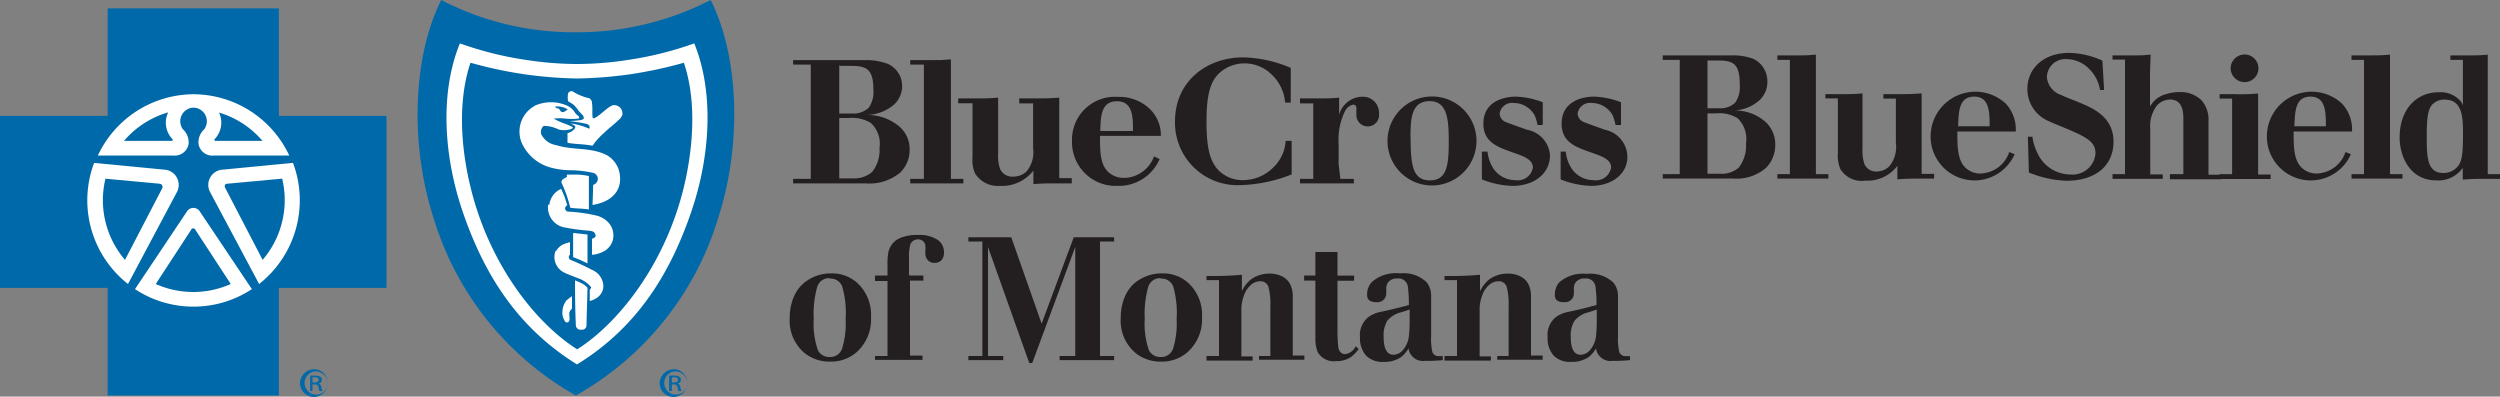 <svg id="Layer_1" data-name="Layer 1" xmlns="http://www.w3.org/2000/svg" viewBox="0 0 200 31.73"><rect x="0" y="0" width="200" height="31.73" fill="#808080" stroke="none"/><defs><style>.cls-1{fill:#231f20;}.cls-2{fill:#0069aa;}.cls-3{fill:#fff;}</style></defs><title>Untitled-13</title><path class="cls-1" d="M67.14,43.58v3.72l0,1.1h1.11a2.21,2.21,0,0,0,1.51-.5,2.79,2.79,0,0,0,.6-1.94,2.25,2.25,0,0,0-.7-2,3,3,0,0,0-1.81-.39H67.14Zm0-4.22v1l0,2.85h1a1.81,1.81,0,0,0,1.35-.45,2.17,2.17,0,0,0,.38-1.46c0-1.58-.51-1.87-1.63-1.9h-1Zm-3.73-.42h5.77a4.92,4.92,0,0,1,1.82.29A1.93,1.93,0,0,1,72.17,41a2,2,0,0,1-.63,1.48,3.5,3.5,0,0,1-2.24.85A3.92,3.92,0,0,1,72,44.3a2.37,2.37,0,0,1,.77,1.8A2.5,2.5,0,0,1,72,47.95a3.86,3.86,0,0,1-2.78.85H63.45V48.44h1.41l0-1.38v-6.6l0-1.16H63.45V38.94Z" transform="translate(0 -34.13)"/><path class="cls-1" d="M74.54,38.94c0.68,0,.89,0,1.53-0.06l0,1.55v6.89l0,1.12h1V48.8H72.82V48.44h1.09l0-1.12V40.43l0-1.13H72.82V38.94h1.72Z" transform="translate(0 -34.13)"/><path class="cls-1" d="M78.15,42c0.76,0,1,0,1.7-.06l0,1.3v3.13A3.37,3.37,0,0,0,80,47.63a1.07,1.07,0,0,0,1.06.63,1.55,1.55,0,0,0,1.06-.41A2.39,2.39,0,0,0,82.65,46V43.48l0-1.08H81.54V42H82.8c0.85,0,1.09,0,1.94-.06l0,1.3v3.87l0,1.27h1V48.8H84.67c-0.93,0-1.26,0-2,.06l0-1.08A3.18,3.18,0,0,1,80,49,2.16,2.16,0,0,1,78,48a2.72,2.72,0,0,1-.2-1.31v-3.3l0-1H76.66V42h1.49Z" transform="translate(0 -34.13)"/><path class="cls-1" d="M90.64,44.61c0-1.09,0-2.38-1.28-2.38s-1.3,1.19-1.34,2.38h2.62Zm2.13,2.24A3.55,3.55,0,0,1,89.4,49a3.5,3.5,0,0,1-3.64-3.61,3.43,3.43,0,0,1,3.65-3.51,3.55,3.55,0,0,1,2.61,1A2.93,2.93,0,0,1,92.87,45H88c0,1.19,0,2.26.65,2.88a1.81,1.81,0,0,0,1.3.48,2.58,2.58,0,0,0,2.37-1.72Z" transform="translate(0 -34.13)"/><path class="cls-1" d="M103.29,48.1a11.86,11.86,0,0,1-4.09.84A5,5,0,0,1,94,43.86c0-3.26,2.56-5.14,5.46-5.14a10.23,10.23,0,0,1,3.8.84v2.78h-0.45a3.46,3.46,0,0,0-1.08-2.25,3.09,3.09,0,0,0-2.16-.89,3,3,0,0,0-2.05.8c-0.73.7-1,1.82-1,3.86s0.25,3.19,1,3.93a2.71,2.71,0,0,0,1.9.75,3.43,3.43,0,0,0,2.43-1,3.18,3.18,0,0,0,1-2.14h0.48V48.1Z" transform="translate(0 -34.13)"/><path class="cls-1" d="M107.23,48.44h1.08V48.8H104V48.44h1.06l0-1.13V43.63l0-1.23H104V42h1.63c0.67,0,.89,0,1.5-0.06l0,1.06v0.31a1.86,1.86,0,0,1,.52-0.88,1.91,1.91,0,0,1,1.34-.56,1.28,1.28,0,0,1,1.33,1.34,0.91,0.91,0,1,1-1.81.07c0-.07,0-0.42,0-0.49a0.25,0.25,0,0,0-.26-0.29,1,1,0,0,0-.64.5,5.14,5.14,0,0,0-.52,2.6v1.66Z" transform="translate(0 -34.13)"/><path class="cls-1" d="M112.85,45.11c0,2.19.15,3.45,1.54,3.45s1.51-1.27,1.51-3.11c0-1.69-.09-3.24-1.53-3.23s-1.53,1.33-1.53,2.89m5.28,0.34a3.57,3.57,0,0,1-3.8,3.51,3.56,3.56,0,1,1,3.8-3.51" transform="translate(0 -34.13)"/><path class="cls-1" d="M119,46.23a3,3,0,0,0,.34,1.16,2.1,2.1,0,0,0,1.86,1.15,1.23,1.23,0,0,0,1.43-1c0-.63-0.64-0.88-1.57-1.2-1.29-.46-2.39-0.84-2.39-2.32,0-1.76,1.6-2.16,2.61-2.16a6.56,6.56,0,0,1,2.14.45l0,1.82H123a3.61,3.61,0,0,0-.22-0.76,1.92,1.92,0,0,0-1.67-1,1,1,0,0,0-1.14.85,0.77,0.77,0,0,0,.54.69c0.23,0.1,1.38.5,1.65,0.6A2.24,2.24,0,0,1,124,46.54C124,48,122.76,49,121,49a7,7,0,0,1-2.45-.52l0-2.22H119Z" transform="translate(0 -34.13)"/><path class="cls-1" d="M125.26,46.23a3,3,0,0,0,.34,1.16,2.1,2.1,0,0,0,1.86,1.15,1.23,1.23,0,0,0,1.43-1c0-.63-0.64-0.88-1.57-1.2-1.3-.46-2.39-0.84-2.39-2.32,0-1.76,1.6-2.16,2.61-2.16a6.58,6.58,0,0,1,2.14.45l0,1.82h-0.44a3.61,3.61,0,0,0-.22-0.76,1.91,1.91,0,0,0-1.67-1,1,1,0,0,0-1.14.85,0.77,0.77,0,0,0,.54.69c0.23,0.1,1.38.5,1.64,0.6a2.24,2.24,0,0,1,1.8,2.11C130.23,48,129,49,127.29,49a7,7,0,0,1-2.44-.52l0-2.22h0.45Z" transform="translate(0 -34.13)"/><path class="cls-1" d="M136.6,43.2v3.72l0,1.11h1.06a2.06,2.06,0,0,0,1.45-.5,2.87,2.87,0,0,0,.57-1.94,2.29,2.29,0,0,0-.67-2,2.76,2.76,0,0,0-1.73-.39H136.6Zm0-4.22v3.81h0.92a1.71,1.71,0,0,0,1.3-.45,2.24,2.24,0,0,0,.36-1.47c0-1.58-.49-1.87-1.56-1.9h-1Zm-3.58-.42h5.53a4.59,4.59,0,0,1,1.75.29,2,2,0,0,1,1.09,1.79,2,2,0,0,1-.6,1.48,3.26,3.26,0,0,1-2.15.85,3.68,3.68,0,0,1,2.64.95,2.42,2.42,0,0,1,.74,1.8,2.57,2.57,0,0,1-.74,1.84,3.6,3.6,0,0,1-2.67.85h-5.59V48.06h1.36l0-1.38v-6.6l0-1.16h-1.36V38.56Z" transform="translate(0 -34.13)"/><path class="cls-1" d="M143.8,38.56c0.66,0,.85,0,1.47-0.06l0,1.55v6.89l0,1.12h1v0.36h-4.08V48.06h1l0-1.12V40.05l0-1.13h-1V38.56h1.65Z" transform="translate(0 -34.13)"/><path class="cls-1" d="M147.36,41.66c0.73,0,1,0,1.64-.06l0,1.3V46a3.53,3.53,0,0,0,.14,1.22,1,1,0,0,0,1,.63,1.46,1.46,0,0,0,1-.41,2.46,2.46,0,0,0,.53-1.89V43.1l0-1.08h-1V41.66h1.2c0.81,0,1,0,1.86-.06l0,1.3v3.87l0,1.27h1v0.38h-1.06c-0.89,0-1.22,0-1.88.06l0-1.08a3,3,0,0,1-2.56,1.18,2,2,0,0,1-2-.92,2.82,2.82,0,0,1-.2-1.31V43l0-1h-1V41.66h1.43Z" transform="translate(0 -34.13)"/><path class="cls-1" d="M159.17,44.23c0-1.09,0-2.37-1.23-2.37s-1.25,1.19-1.29,2.37h2.51Zm2,2.24a3.51,3.51,0,0,1-6.72-1.5,3.58,3.58,0,0,1,6-2.56,3,3,0,0,1,.81,2.24h-4.67c0,1.19,0,2.26.63,2.88a1.69,1.69,0,0,0,1.24.48,2.5,2.5,0,0,0,2.28-1.72Z" transform="translate(0 -34.13)"/><path class="cls-1" d="M162.59,45.06a4.21,4.21,0,0,0,.38,1.26,2.92,2.92,0,0,0,2.67,1.77,1.84,1.84,0,0,0,2-1.68c0-1-.77-1.35-2.88-2.22-0.34-.14-0.65-0.27-1-0.43a2.78,2.78,0,0,1-1.57-2.5c0-1.73,1.38-2.9,3.33-2.9a6.72,6.72,0,0,1,2.67.62l0.14,2.35H168a3,3,0,0,0-.8-1.62,2.59,2.59,0,0,0-1.83-.85,1.48,1.48,0,0,0-1.62,1.44,1.67,1.67,0,0,0,1.17,1.44c0.48,0.23.95,0.39,1.42,0.59,1.22,0.49,2.74,1.22,2.74,3.13s-1.41,3.13-3.77,3.13a8.58,8.58,0,0,1-3-.66l-0.08-2.86h0.43Z" transform="translate(0 -34.13)"/><path class="cls-1" d="M170.54,38.56c0.71,0,.88,0,1.51-0.06L172,40v2.65a2.07,2.07,0,0,1,1.33-1,3.13,3.13,0,0,1,1-.15,2.4,2.4,0,0,1,1.76.62,2.3,2.3,0,0,1,.59,1.66v3.33l0,1h1v0.36h-4.09V48.06h1.08l0-1V43.73c0-.55,0-1.64-1.09-1.64a1.49,1.49,0,0,0-1,.45,2.68,2.68,0,0,0-.56,1.91v2.63l0,1h1v0.36H169V48.06h1l0-1V40l0-1.1h-1V38.56h1.52Z" transform="translate(0 -34.13)"/><path class="cls-1" d="M178.45,39.59a1.12,1.12,0,0,1,1.12-1.1,1.1,1.1,0,0,1,0,2.21,1.08,1.08,0,0,1-.78-0.32,1.12,1.12,0,0,1-.34-0.78m0.42,2.07c0.81,0,1.09,0,1.78-.06l0,1.54V47l0,1.09h1v0.36h-4.08V48.06h1l0-1.09V43.14l0-1.12h-1V41.66h1.34Z" transform="translate(0 -34.13)"/><path class="cls-1" d="M186.07,44.23c0-1.09,0-2.37-1.23-2.37s-1.24,1.19-1.29,2.37h2.52Zm2,2.24a3.51,3.51,0,0,1-6.72-1.5,3.58,3.58,0,0,1,6-2.56,3,3,0,0,1,.81,2.24h-4.67c0,1.19,0,2.26.63,2.88a1.7,1.7,0,0,0,1.24.48,2.5,2.5,0,0,0,2.28-1.72Z" transform="translate(0 -34.13)"/><path class="cls-1" d="M189.73,38.56c0.66,0,.85,0,1.47-0.06l0,1.55v6.89l0,1.12h1v0.36h-4.08V48.06h1l0-1.12V40.05l0-1.13h-1V38.56h1.65Z" transform="translate(0 -34.13)"/><path class="cls-1" d="M194.61,42.46c-0.41.42-.47,1.25-0.47,2.56,0,1.61,0,2.95,1.33,2.95a1.47,1.47,0,0,0,1.08-.45c0.37-.39.49-0.88,0.49-2.64,0-1.26,0-2.8-1.48-2.78a1.26,1.26,0,0,0-.94.36m2.71-3.9c0.81,0,1.06,0,1.69-.06l0,1.13v7.43l0,1h1v0.38h-1.31c-0.78,0-1,0-1.69.06V47.56a2.39,2.39,0,0,1-2.12,1c-2.1,0-2.93-1.9-2.93-3.44,0-2.2,1.31-3.61,3.12-3.61a2.13,2.13,0,0,1,1.65.6,1,1,0,0,1,.29.46V39.83l0-.91h-1V38.56h1.38Z" transform="translate(0 -34.13)"/><path class="cls-2" d="M25,64.73h0.16c0.18,0,.33-0.06.33-0.21s-0.09-.21-0.33-0.21H25v0.41Zm0,0.68H24.81V64.18a2.67,2.67,0,0,1,.39,0,0.79,0.79,0,0,1,.43.09,0.28,0.28,0,0,1,.12.25,0.31,0.31,0,0,1-.27.3h0a0.31,0.31,0,0,1,.23.3,1,1,0,0,0,.09.3H25.57a0.86,0.86,0,0,1-.09-0.31,0.25,0.25,0,0,0-.29-0.22H25v0.53Zm0.23-1.57a0.93,0.93,0,1,0,1,.93,1,1,0,0,0-1-.93h0Zm0-.17A1.11,1.11,0,1,1,24,64.77a1.15,1.15,0,0,1,1.23-1.1h0Z" transform="translate(0 -34.13)"/><path class="cls-2" d="M53.75,64.73h0.16c0.18,0,.33-0.06.33-0.21s-0.09-.21-0.33-0.21H53.75v0.41Zm0,0.68H53.53V64.18a2.68,2.68,0,0,1,.39,0,0.78,0.78,0,0,1,.43.09,0.28,0.28,0,0,1,.12.25,0.31,0.31,0,0,1-.27.3h0a0.3,0.3,0,0,1,.23.3,1,1,0,0,0,.09.3H54.29a0.87,0.87,0,0,1-.09-0.31,0.25,0.25,0,0,0-.3-0.22H53.75v0.53ZM54,63.84a0.93,0.93,0,1,0,1,.93,1,1,0,0,0-1-.93h0Zm0-.17a1.11,1.11,0,1,1-1.23,1.1A1.15,1.15,0,0,1,54,63.67h0Z" transform="translate(0 -34.13)"/><polygon class="cls-2" points="22.31 31.64 22.31 23.03 30.92 23.03 30.92 9.27 22.31 9.27 22.31 0.67 8.61 0.67 8.61 9.27 0 9.27 0 23.03 8.61 23.03 8.61 31.64 22.31 31.64"/><path class="cls-3" d="M7.53,47.16l5.7,0.55a1.22,1.22,0,0,1,.91,1.81l-3.9,7.33h0a8.51,8.51,0,0,1-2.71-9.69h0Z" transform="translate(0 -34.13)"/><path class="cls-3" d="M15.51,42.74a1.09,1.09,0,0,0-.88,1.73,1.42,1.42,0,0,1,.46,1.16,1.12,1.12,0,0,1-1.26.94h-6a8.49,8.49,0,0,1,7.7-4.9" transform="translate(0 -34.13)"/><path class="cls-2" d="M8.37,48.42l4.32,0.4C13,48.84,13,49,13,49.15l-3,5.77a7.33,7.33,0,0,1-1.56-6.51" transform="translate(0 -34.13)"/><path class="cls-2" d="M13.45,43.13a1.89,1.89,0,0,0,.32,2.1,0.1,0.1,0,0,1,0,.17H9.92a7.32,7.32,0,0,1,3.53-2.28" transform="translate(0 -34.13)"/><path class="cls-3" d="M23.44,47.16l-5.71.55a1.22,1.22,0,0,0-.91,1.81l3.91,7.33h0a8.52,8.52,0,0,0,2.71-9.69h0Z" transform="translate(0 -34.13)"/><path class="cls-3" d="M15.46,42.74a1.09,1.09,0,0,1,.88,1.73,1.42,1.42,0,0,0-.46,1.16,1.12,1.12,0,0,0,1.26.94h6a8.49,8.49,0,0,0-7.7-4.9" transform="translate(0 -34.13)"/><path class="cls-2" d="M22.59,48.42l-4.32.4c-0.31,0-.33.16-0.26,0.33l3,5.77a7.34,7.34,0,0,0,1.56-6.51" transform="translate(0 -34.13)"/><path class="cls-3" d="M15.48,58.66a8.45,8.45,0,0,0,4.67-1.4h0L16,51.07a0.61,0.61,0,0,0-1.06,0l-4.14,6.19h0a8.45,8.45,0,0,0,4.67,1.4" transform="translate(0 -34.13)"/><path class="cls-2" d="M17.52,43.13a1.89,1.89,0,0,1-.32,2.1,0.1,0.1,0,0,0,0,.17H21a7.32,7.32,0,0,0-3.53-2.28" transform="translate(0 -34.13)"/><path class="cls-2" d="M46.07,65.77a24.37,24.37,0,0,0,11.4-14.25c1.93-6,1.61-13-.62-17.39a23.26,23.26,0,0,1-10.78,2.58A23,23,0,0,1,35.3,34.13c-2.23,4.39-2.55,11.43-.63,17.39a24.38,24.38,0,0,0,11.4,14.25" transform="translate(0 -34.13)"/><path class="cls-3" d="M46.15,63.29c4.89-3,7.5-7.37,9.17-12.27,1.48-4.35,1.84-9.44.22-13.42a27.43,27.43,0,0,1-5.21,1.31,26.92,26.92,0,0,1-4.16.34h0A27,27,0,0,1,42,38.91a27.45,27.45,0,0,1-5.21-1.31c-1.63,4-1.27,9.06.21,13.42,1.67,4.9,4.28,9.24,9.17,12.27h0Z" transform="translate(0 -34.13)"/><path class="cls-2" d="M46.15,62.09c3.31-2.08,7.06-6.8,8.56-13,0.79-3.3,1-7,0-9.94a34.27,34.27,0,0,1-4.29.92,33.93,33.93,0,0,1-4.24.34h0a33.9,33.9,0,0,1-4.24-.34,34.27,34.27,0,0,1-4.3-.92c-1,2.94-.81,6.64,0,9.94,1.5,6.21,5.25,10.93,8.56,13h0Z" transform="translate(0 -34.13)"/><path class="cls-3" d="M42.78,42.6a2.34,2.34,0,0,0-1,3.05,3.56,3.56,0,0,0,2.29,1.89,6.42,6.42,0,0,0,1.53.21,8.88,8.88,0,0,1,1.82.2,0.53,0.53,0,0,1,.34.24,0.5,0.5,0,0,1-.31.73c0,0.53-.05,1.6-0.05,1.6s2.59-.25,2.16-2.58a2.11,2.11,0,0,0-1-1.39c-1.3-.67-2.73-0.38-4.06-0.81a1.6,1.6,0,0,1-1.2-.87,0.63,0.63,0,0,1,.2-0.67,2.8,2.8,0,0,1,1.2.29,1.74,1.74,0,0,0,.86,0,0.48,0.48,0,0,0,.28-0.14,0.41,0.41,0,0,0-.2-0.14A4.59,4.59,0,0,0,45.11,44a5.82,5.82,0,0,1-.81-0.38,3.58,3.58,0,0,1,.94,0,4.85,4.85,0,0,0,1,0s0.13,0,.09-0.12-0.2-.17-0.28-0.28a1.54,1.54,0,0,0-.64-0.62,3.2,3.2,0,0,0-2.66,0" transform="translate(0 -34.13)"/><path class="cls-3" d="M47.11,50.93V48.21a6.45,6.45,0,0,0-.84-0.11c-0.63,0-.92,0-0.92,0V48.3a1.2,1.2,0,0,0-.36.21,0.3,0.3,0,0,0-.07.24,9.77,9.77,0,0,1,.7,2c0.47,0.07.89,0.05,1.47,0.13" transform="translate(0 -34.13)"/><path class="cls-3" d="M43.85,50.51a1.62,1.62,0,0,0,1.35,1.82,15.86,15.86,0,0,0,1.84.25,1.38,1.38,0,0,1,.38.07,0.32,0.32,0,0,1,.19.19,0.25,0.25,0,0,1,0,.26,0.6,0.6,0,0,1-.25.13l0,1.28a2.23,2.23,0,0,0,.94-0.27,1.46,1.46,0,0,0,.73-0.92,1.53,1.53,0,0,0-.28-1.3,1.93,1.93,0,0,0-.94-0.62,12.32,12.32,0,0,0-2.36-.34,0.27,0.27,0,0,1-.24-0.22,0.31,0.31,0,0,1,.17-0.29s-0.09-.3-0.19-0.6a7.55,7.55,0,0,0-.3-0.71,1.57,1.57,0,0,0-.94,1.27" transform="translate(0 -34.13)"/><path class="cls-3" d="M47,52.89l0,2.31-0.58-.27-0.57-.23,0-1.93L47,52.89" transform="translate(0 -34.13)"/><path class="cls-3" d="M44.46,54.16a1.38,1.38,0,0,0,.71,1.79c0.33,0.16.76,0.31,1.11,0.45a2.36,2.36,0,0,1,1,.69,0.26,0.26,0,0,1-.1.22l0,0.9a1.74,1.74,0,0,0,.65-0.31A1.14,1.14,0,0,0,48.27,57a1.46,1.46,0,0,0-.93-1.29,18.15,18.15,0,0,0-1.72-.8,0.26,0.26,0,0,1-.11-0.27,0.25,0.25,0,0,1,.09-0.13v-1a2.53,2.53,0,0,0-.58.19,1.26,1.26,0,0,0-.55.55" transform="translate(0 -34.13)"/><path class="cls-3" d="M47,57.22a0.16,0.16,0,0,0-.05-0.13,1.71,1.71,0,0,0-.43-0.3A4.15,4.15,0,0,0,46,56.56s0,2.36.07,3.58a0.36,0.36,0,0,0,.43.36,0.35,0.35,0,0,0,.42-0.3c0-.39.06-2.08,0.08-3" transform="translate(0 -34.13)"/><path class="cls-3" d="M47.2,42.05a0.3,0.3,0,0,1,.15.27c0.08,0.38,0,1,.07,1.23a0.13,0.13,0,0,0,.19,0c0.52-.28.88-0.77,1.4-1a0.67,0.67,0,0,1,.78.76,0.91,0.91,0,0,1-.33.44c-0.31.32-.74,0.62-1.12,1a6,6,0,0,0-.77.8c-0.06.1-.17,0.24-0.17,0.24-0.73-.15-1.47-0.12-2-0.24V44.78A1,1,0,0,0,46,44.39,0.22,0.22,0,0,0,46,44.21,1.43,1.43,0,0,0,45.63,44a5.44,5.44,0,0,1,1.51.43,0.27,0.27,0,0,0,0-.25,0.46,0.46,0,0,0-.32-0.16c-0.35-.09-1.28-0.21-1.28-0.21a5.79,5.79,0,0,0,.8-0.06,0.63,0.63,0,0,0,.36-0.12,0.4,0.4,0,0,0-.16-0.36c-0.08-.09-0.17-0.18-0.25-0.27a2.77,2.77,0,0,0-.38-0.47,3.06,3.06,0,0,0-.46-0.29,1.61,1.61,0,0,1,0-.64,0.3,0.3,0,0,1,.34-0.17,4.2,4.2,0,0,0,1.4.57" transform="translate(0 -34.13)"/><path class="cls-2" d="M45.35,42.93a0.75,0.75,0,0,1-.3.17c-0.24,0-.21-0.17-0.37-0.29a0.4,0.4,0,0,1-.29-0.15,1.54,1.54,0,0,1,1.07.25,0.13,0.13,0,0,0-.11,0" transform="translate(0 -34.13)"/><path class="cls-2" d="M15.36,52.47a0.14,0.14,0,0,1,.24,0l2.86,4.38a7.35,7.35,0,0,1-6,0l2.86-4.38a0.14,0.14,0,0,1,.24,0" transform="translate(0 -34.13)"/><path class="cls-3" d="M45.38,58.09A1.51,1.51,0,0,0,45,59a1.16,1.16,0,0,0,.17.78,0.19,0.19,0,0,0,.37,0c0.06-.14,0-0.28,0-0.59a0.59,0.59,0,0,1,.22-0.36l0-1a1.45,1.45,0,0,0-.35.28" transform="translate(0 -34.13)"/><path class="cls-1" d="M66.38,56.38a1,1,0,0,0-1,.69,8,8,0,0,0-.28,2.57,6.47,6.47,0,0,0,.33,2.5,1,1,0,0,0,.93.55,1,1,0,0,0,1-.65,6.72,6.72,0,0,0,.29-2.36A7.59,7.59,0,0,0,67.36,57a1,1,0,0,0-1-.58M66.52,56a3,3,0,0,1,2,.71,3.44,3.44,0,0,1,1.16,2.79,3.5,3.5,0,0,1-1.19,2.84,3.13,3.13,0,0,1-2.08.72,3.2,3.2,0,0,1-2-.65,3.36,3.36,0,0,1-1.23-2.84,4.27,4.27,0,0,1,.31-1.66,3,3,0,0,1,.88-1.19A3.43,3.43,0,0,1,66.52,56" transform="translate(0 -34.13)"/><path class="cls-1" d="M72.8,56.17h1.07v0.41H72.8v6h1v0.34H70V62.61h1v-6H70V56.17h1V55.36a5.16,5.16,0,0,1,.06-1,1.6,1.6,0,0,1,.84-1.14,3.41,3.41,0,0,1,1.56-.29,2.62,2.62,0,0,1,1.57.4,1.2,1.2,0,0,1,.49,1,0.88,0.88,0,0,1-.2.61,0.73,0.73,0,0,1-.56.22,0.67,0.67,0,0,1-.57-0.26,0.8,0.8,0,0,1-.16-0.49,2.73,2.73,0,0,1,0-.29,2.13,2.13,0,0,0,0-.28,0.52,0.52,0,0,0-.2-0.43,0.66,0.66,0,0,0-1,.26,3.83,3.83,0,0,0-.11,1.14v1.33Z" transform="translate(0 -34.13)"/><polygon class="cls-1" points="83.33 25.89 85.9 18.98 89.13 18.98 89.13 19.32 88 19.32 88 28.48 89.13 28.48 89.13 28.81 84.77 28.81 84.77 28.48 86.02 28.48 86.02 19.76 82.58 29.04 82.34 29.04 79.04 19.76 79.04 28.48 80.26 28.48 80.26 28.81 77.47 28.81 77.47 28.48 78.59 28.48 78.59 19.32 77.47 19.32 77.47 18.98 80.9 18.98 83.33 25.89"/><path class="cls-1" d="M92.86,56.38a1,1,0,0,0-1,.69,8,8,0,0,0-.28,2.57,6.45,6.45,0,0,0,.33,2.5,1,1,0,0,0,.93.55,1,1,0,0,0,1-.65,6.71,6.71,0,0,0,.29-2.36A7.6,7.6,0,0,0,93.84,57a1,1,0,0,0-1-.58M93,56a3,3,0,0,1,2,.71,3.44,3.44,0,0,1,1.16,2.79,3.5,3.5,0,0,1-1.2,2.84,3.12,3.12,0,0,1-2.07.72,3.19,3.19,0,0,1-2-.65,3.36,3.36,0,0,1-1.23-2.84,4.25,4.25,0,0,1,.31-1.66,2.93,2.93,0,0,1,.87-1.19A3.43,3.43,0,0,1,93,56" transform="translate(0 -34.13)"/><path class="cls-1" d="M99.36,57.39a2.89,2.89,0,0,1,.68-0.88,2.49,2.49,0,0,1,1.57-.49,2.14,2.14,0,0,1,1,.24,1.4,1.4,0,0,1,.63.67,2.11,2.11,0,0,1,.18.86c0,0.13,0,.39,0,0.78v4h0.93v0.34h-3.63V62.61h0.91v-4a5.37,5.37,0,0,0-.14-1.47,0.65,0.65,0,0,0-.66-0.51,1.14,1.14,0,0,0-.73.27,1.93,1.93,0,0,0-.54.75,3.48,3.48,0,0,0-.25,1.08c0,0.22,0,.6,0,1.14v2.77h0.9v0.34H96.52V62.61h1V56.54h-1V56.21h0.54a23,23,0,0,0,2.29-.1v1.29Z" transform="translate(0 -34.13)"/><path class="cls-1" d="M105.25,54.29H107v1.89h1.33v0.41H107v4a11,11,0,0,0,.07,1.37,0.66,0.66,0,0,0,.19.36,0.47,0.47,0,0,0,.34.14,1.07,1.07,0,0,0,.85-0.63l0.25,0.22a3.23,3.23,0,0,1-.58.61,2,2,0,0,1-1.23.36,1.48,1.48,0,0,1-1.47-.72,2.67,2.67,0,0,1-.19-1c0-.2,0-0.57,0-1.12V56.58h-0.9V56.17h0.9V54.29Z" transform="translate(0 -34.13)"/><path class="cls-1" d="M112.77,58.89l-0.66.22a2.06,2.06,0,0,0-1.12.67,2.25,2.25,0,0,0-.3,1.29q0,1.44.79,1.44a1,1,0,0,0,.72-0.34,2,2,0,0,0,.51-1.16,10.11,10.11,0,0,0,.06-1.24V58.89Zm2.65,3.71v0.34A12.5,12.5,0,0,1,114,63a1.17,1.17,0,0,1-1.32-1,2.32,2.32,0,0,1-.61.71,2.36,2.36,0,0,1-1.39.37,1.83,1.83,0,0,1-1.38-.49,2.07,2.07,0,0,1-.5-1.49,1.81,1.81,0,0,1,.75-1.66,2.5,2.5,0,0,1,.8-0.34l1-.22c0.29-.07.75-0.18,1.36-0.35a10.66,10.66,0,0,0-.08-1.45,0.75,0.75,0,0,0-.84-0.67,0.86,0.86,0,0,0-.74.31,0.82,0.82,0,0,0-.15.41l0,0.47a0.7,0.7,0,0,1-.8.7,0.85,0.85,0,0,1-.58-0.16,0.59,0.59,0,0,1-.15-0.45,1.42,1.42,0,0,1,.38-1A2.9,2.9,0,0,1,112,56a2.66,2.66,0,0,1,2.13.71,1.7,1.7,0,0,1,.36,1c0,0.19,0,.44,0,0.73V61a4.88,4.88,0,0,0,.1,1.29,0.52,0.52,0,0,0,.55.33h0.3" transform="translate(0 -34.13)"/><path class="cls-1" d="M118.42,57.39a3,3,0,0,1,.68-0.88,2.5,2.5,0,0,1,1.57-.49,2.14,2.14,0,0,1,1,.24,1.42,1.42,0,0,1,.63.67,2.17,2.17,0,0,1,.18.86c0,0.13,0,.39,0,0.78v4h0.93v0.34h-3.63V62.61h0.91v-4a5.33,5.33,0,0,0-.14-1.47,0.65,0.65,0,0,0-.66-0.51,1.13,1.13,0,0,0-.73.27,1.91,1.91,0,0,0-.54.75,3.37,3.37,0,0,0-.25,1.08c0,0.22,0,.6,0,1.14v2.77h0.9v0.34h-3.71V62.61h1V56.54h-1V56.21h0.55a22.93,22.93,0,0,0,2.29-.1v1.29Z" transform="translate(0 -34.13)"/><path class="cls-1" d="M127.75,58.89l-0.66.22a2.07,2.07,0,0,0-1.12.67,2.25,2.25,0,0,0-.31,1.29q0,1.44.79,1.44a1,1,0,0,0,.72-0.34,2,2,0,0,0,.51-1.16,10.17,10.17,0,0,0,.06-1.24V58.89Zm2.65,3.71v0.34A12.51,12.51,0,0,1,129,63a1.17,1.17,0,0,1-1.32-1,2.27,2.27,0,0,1-.61.71,2.36,2.36,0,0,1-1.38.37,1.84,1.84,0,0,1-1.39-.49,2.08,2.08,0,0,1-.49-1.49,1.81,1.81,0,0,1,.74-1.66,2.55,2.55,0,0,1,.81-0.34l1-.22c0.29-.07.75-0.18,1.36-0.35a10,10,0,0,0-.08-1.45,0.75,0.75,0,0,0-.84-0.67,0.87,0.87,0,0,0-.75.31,0.8,0.8,0,0,0-.14.41l0,0.47a0.7,0.7,0,0,1-.8.7,0.86,0.86,0,0,1-.58-0.16,0.59,0.59,0,0,1-.14-0.45,1.42,1.42,0,0,1,.38-1,2.9,2.9,0,0,1,2.18-.65,2.66,2.66,0,0,1,2.13.71,1.68,1.68,0,0,1,.36,1c0,0.19,0,.44,0,0.73V61a4.85,4.85,0,0,0,.1,1.29,0.52,0.52,0,0,0,.55.33h0.3" transform="translate(0 -34.13)"/></svg>